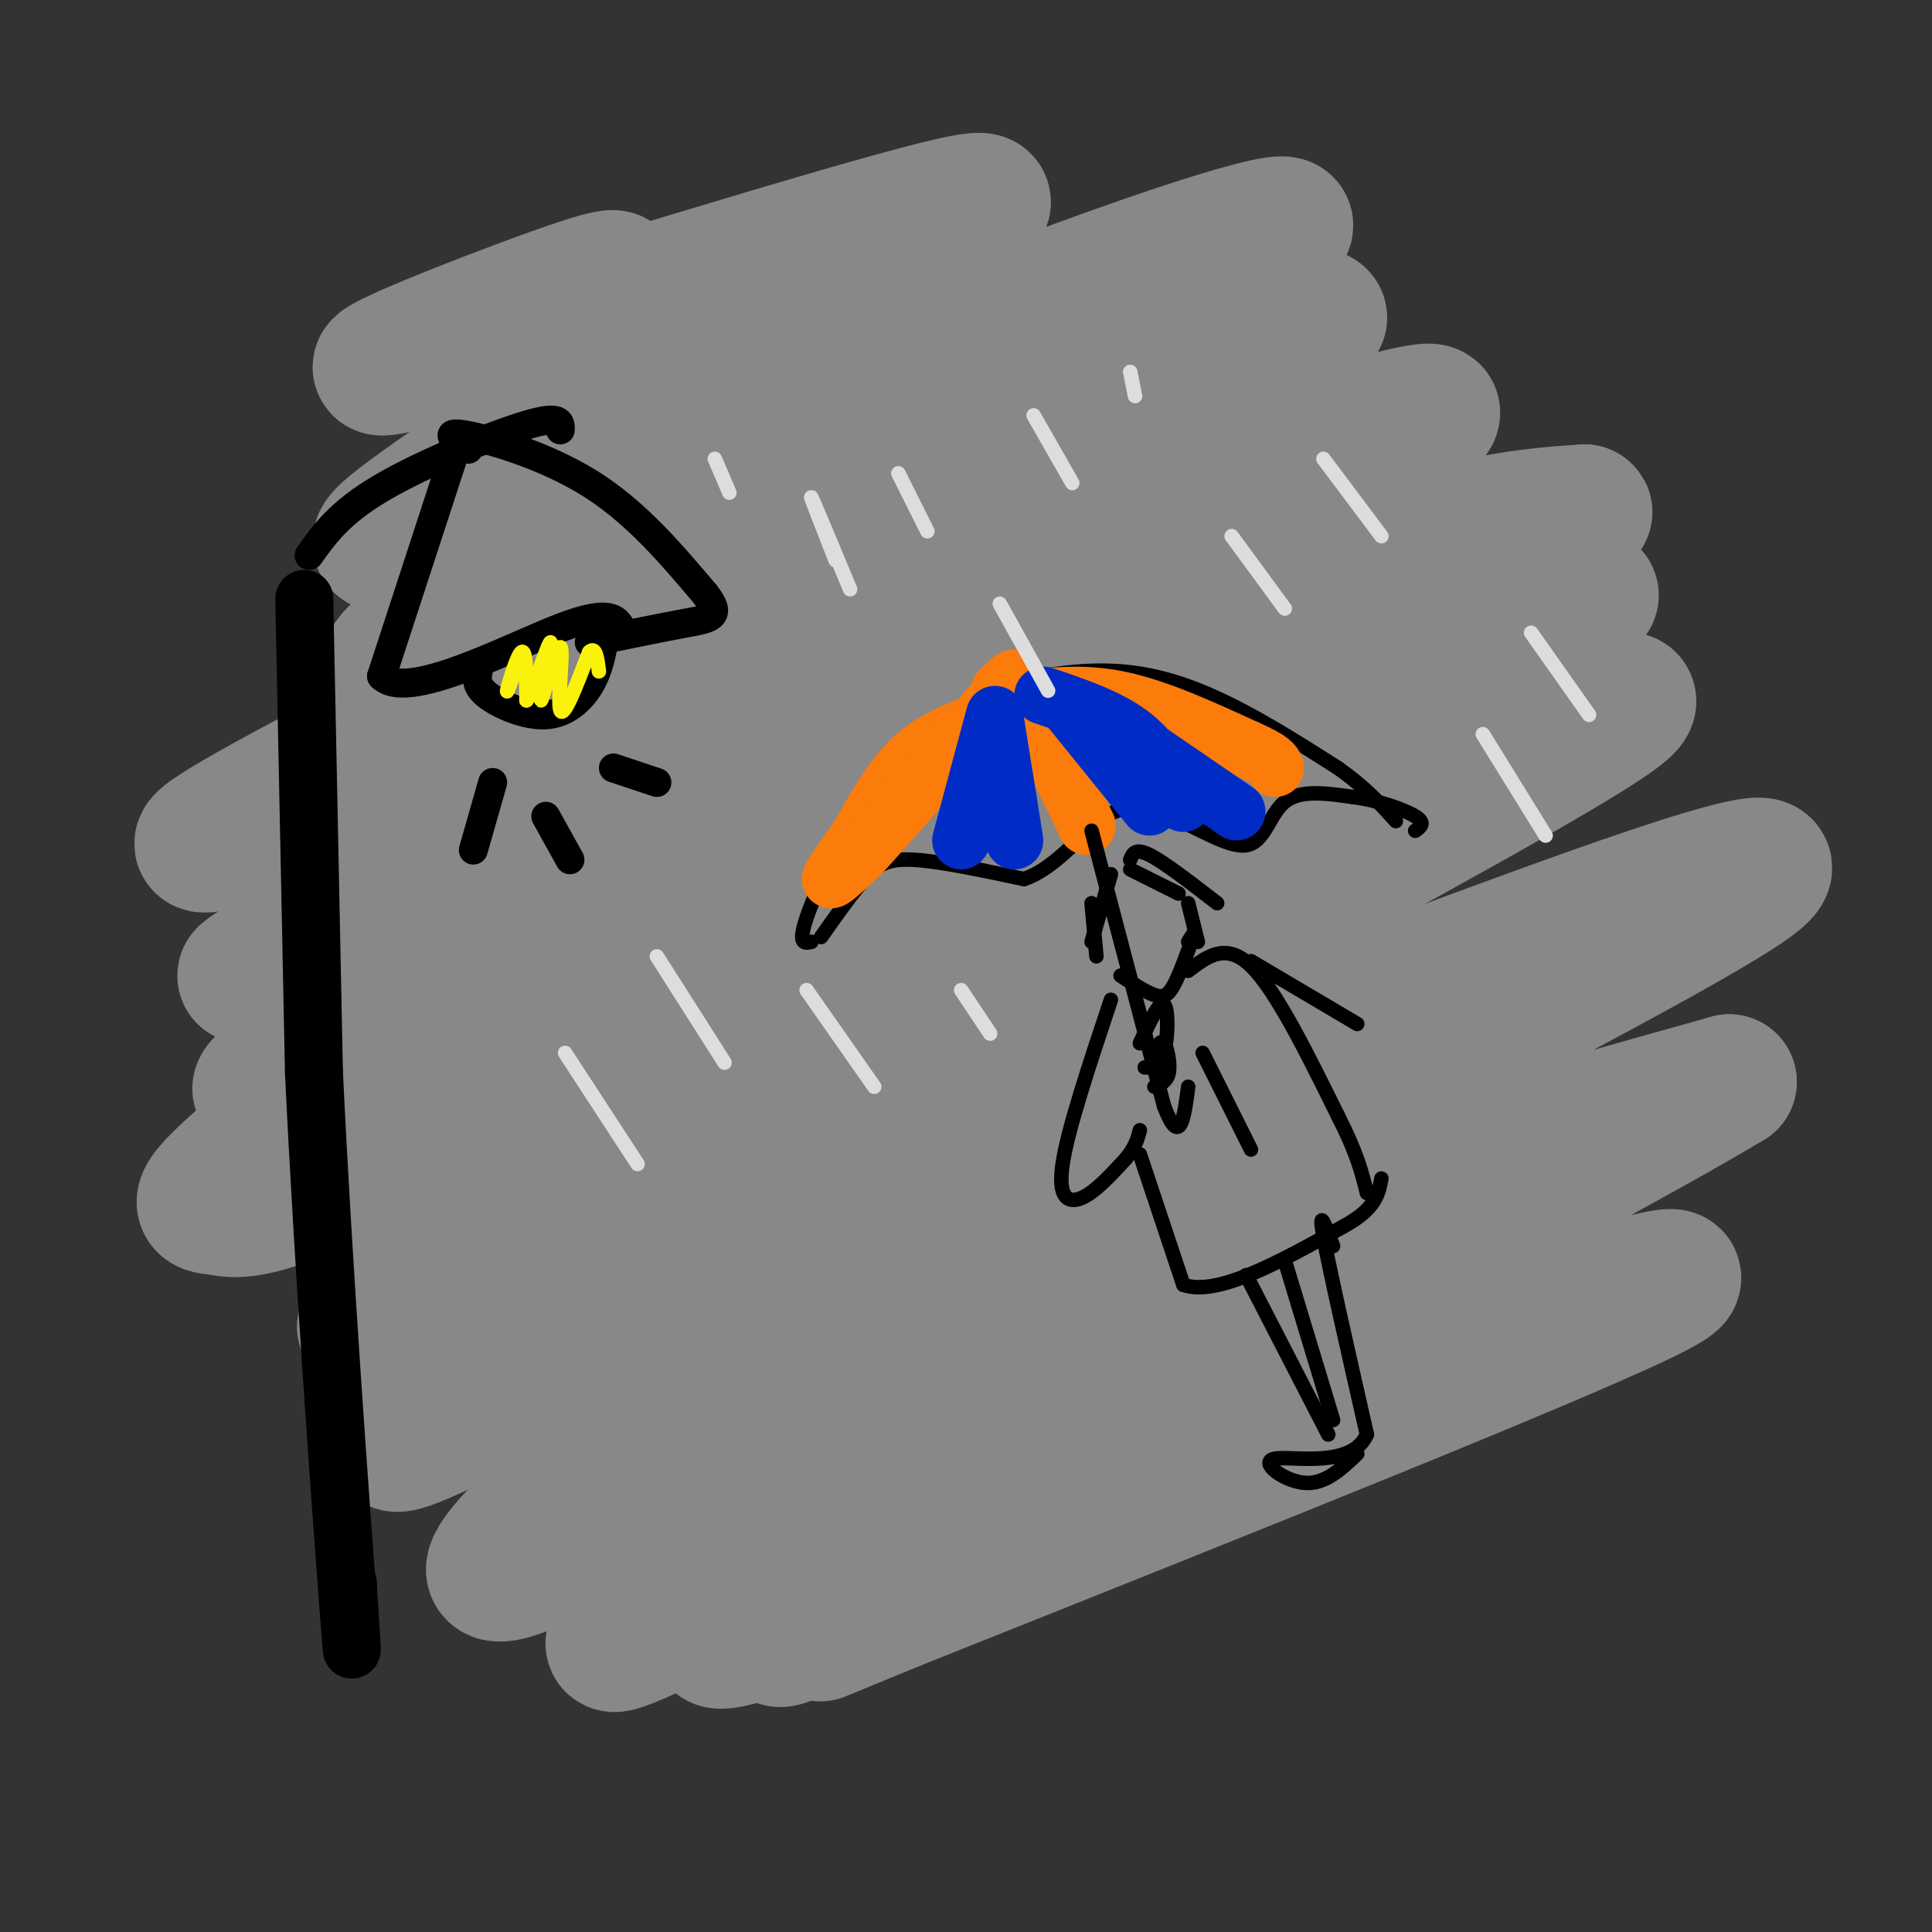 <svg viewBox='0 0 400 400' version='1.1' xmlns='http://www.w3.org/2000/svg' xmlns:xlink='http://www.w3.org/1999/xlink'><rect x="0" y="0" width="400" height="400" fill="#333333" stroke="none"/><g fill='none' stroke='rgb(136,136,136)' stroke-width='28' stroke-linecap='round' stroke-linejoin='round'><path d='M125,60c2.917,-2.321 5.833,-4.643 -10,1c-15.833,5.643 -50.417,19.250 -30,14c20.417,-5.250 95.833,-29.357 114,-33c18.167,-3.643 -20.917,13.179 -60,30'/><path d='M139,72c-20.108,11.319 -40.378,24.617 -52,33c-11.622,8.383 -14.595,11.849 15,1c29.595,-10.849 91.759,-36.015 128,-49c36.241,-12.985 46.559,-13.790 25,-4c-21.559,9.790 -74.997,30.174 -110,46c-35.003,15.826 -51.572,27.093 -59,33c-7.428,5.907 -5.714,6.453 -4,7'/><path d='M82,139c29.818,-12.019 106.363,-45.566 147,-61c40.637,-15.434 45.367,-12.756 44,-12c-1.367,0.756 -8.829,-0.412 -61,23c-52.171,23.412 -149.049,71.403 -167,83c-17.951,11.597 43.024,-13.202 104,-38'/><path d='M149,134c23.208,-8.682 29.228,-11.385 63,-23c33.772,-11.615 95.295,-32.140 83,-24c-12.295,8.140 -98.408,44.946 -135,62c-36.592,17.054 -23.664,14.355 -29,20c-5.336,5.645 -28.937,19.635 -6,11c22.937,-8.635 92.410,-39.896 134,-56c41.590,-16.104 55.295,-17.052 69,-18'/><path d='M328,106c2.170,-0.070 -26.904,8.755 -61,22c-34.096,13.245 -73.214,30.911 -100,46c-26.786,15.089 -41.242,27.601 -62,40c-20.758,12.399 -47.820,24.684 7,1c54.820,-23.684 191.520,-83.338 214,-91c22.480,-7.662 -69.260,36.669 -161,81'/><path d='M165,205c-38.854,21.465 -55.490,34.628 -41,30c14.490,-4.628 60.106,-27.046 114,-51c53.894,-23.954 116.065,-49.443 95,-35c-21.065,14.443 -125.368,68.820 -178,99c-52.632,30.180 -53.593,36.164 -52,39c1.593,2.836 5.741,2.525 16,-2c10.259,-4.525 26.630,-13.262 43,-22'/><path d='M162,263c22.412,-11.216 56.940,-28.255 80,-39c23.060,-10.745 34.650,-15.194 64,-26c29.350,-10.806 76.458,-27.967 53,-13c-23.458,14.967 -117.482,62.063 -167,90c-49.518,27.937 -54.528,36.715 -60,43c-5.472,6.285 -11.405,10.076 10,-1c21.405,-11.076 70.147,-37.021 100,-52c29.853,-14.979 40.815,-18.994 57,-24c16.185,-5.006 37.592,-11.003 59,-17'/><path d='M358,224c-32.248,19.385 -142.369,76.346 -185,100c-42.631,23.654 -17.771,14.001 -12,13c5.771,-1.001 -7.546,6.649 9,-1c16.546,-7.649 62.955,-30.598 106,-48c43.045,-17.402 82.727,-29.258 67,-21c-15.727,8.258 -86.864,36.629 -158,65'/><path d='M185,332c-26.333,10.833 -13.167,5.417 0,0'/><path d='M129,178c-5.644,1.733 -11.289,3.467 -27,14c-15.711,10.533 -41.489,29.867 -47,33c-5.511,3.133 9.244,-9.933 24,-23'/><path d='M134,159c12.919,-7.647 25.839,-15.294 3,-3c-22.839,12.294 -81.436,44.528 -86,46c-4.564,1.472 44.905,-27.818 67,-39c22.095,-11.182 16.814,-4.255 17,-1c0.186,3.255 5.837,2.839 -10,17c-15.837,14.161 -53.163,42.899 -70,57c-16.837,14.101 -13.187,13.566 -10,14c3.187,0.434 5.911,1.838 22,-5c16.089,-6.838 45.545,-21.919 75,-37'/><path d='M142,208c16.773,-8.727 21.205,-12.046 -1,7c-22.205,19.046 -71.049,60.457 -65,60c6.049,-0.457 66.990,-42.783 90,-58c23.010,-15.217 8.088,-3.326 3,3c-5.088,6.326 -0.343,7.087 -22,25c-21.657,17.913 -69.715,52.976 -65,54c4.715,1.024 62.204,-31.993 87,-45c24.796,-13.007 16.898,-6.003 9,1'/><path d='M178,255c-14.261,13.386 -54.415,46.350 -69,61c-14.585,14.650 -3.603,10.987 13,2c16.603,-8.987 38.827,-23.297 55,-32c16.173,-8.703 26.293,-11.800 31,-13c4.707,-1.200 3.999,-0.504 2,3c-1.999,3.504 -5.288,9.815 -28,26c-22.712,16.185 -64.845,42.242 -53,38c11.845,-4.242 77.670,-38.783 103,-51c25.330,-12.217 10.165,-2.108 -5,8'/><path d='M227,297c-5.000,4.667 -15.000,12.333 -25,20'/></g>
<g fill='none' stroke='rgb(0,0,0)' stroke-width='12' stroke-linecap='round' stroke-linejoin='round'><path d='M63,124c0.000,0.000 2.000,98.000 2,98'/><path d='M65,222c1.867,39.600 5.533,89.600 7,109c1.467,19.400 0.733,8.200 0,-3'/><path d='M72,328c0.000,-0.500 0.000,-0.250 0,0'/></g>
<g fill='none' stroke='rgb(0,0,0)' stroke-width='6' stroke-linecap='round' stroke-linejoin='round'><path d='M64,115c3.156,-4.444 6.311,-8.889 15,-14c8.689,-5.111 22.911,-10.889 30,-13c7.089,-2.111 7.044,-0.556 7,1'/><path d='M95,91c0.000,0.000 -16.000,49.000 -16,49'/><path d='M79,140c5.156,5.356 26.044,-5.756 37,-10c10.956,-4.244 11.978,-1.622 13,1'/><path d='M97,93c-2.778,-1.867 -5.556,-3.733 -1,-3c4.556,0.733 16.444,4.067 26,10c9.556,5.933 16.778,14.467 24,23'/><path d='M146,123c3.733,4.733 1.067,5.067 -4,6c-5.067,0.933 -12.533,2.467 -20,4'/><path d='M99,139c-0.262,1.536 -0.524,3.071 2,5c2.524,1.929 7.833,4.250 12,4c4.167,-0.250 7.190,-3.071 9,-6c1.810,-2.929 2.405,-5.964 3,-9'/><path d='M102,162c0.000,0.000 -4.000,14.000 -4,14'/><path d='M113,169c0.000,0.000 5.000,9.000 5,9'/><path d='M127,159c0.000,0.000 9.000,3.000 9,3'/></g>
<g fill='none' stroke='rgb(0,0,0)' stroke-width='3' stroke-linecap='round' stroke-linejoin='round'><path d='M170,194c3.200,-4.533 6.400,-9.067 9,-12c2.600,-2.933 4.600,-4.267 10,-4c5.400,0.267 14.200,2.133 23,4'/><path d='M212,182c6.778,-2.267 12.222,-9.933 17,-13c4.778,-3.067 8.889,-1.533 13,0'/><path d='M242,169c5.321,1.881 12.125,6.583 16,6c3.875,-0.583 4.821,-6.452 8,-9c3.179,-2.548 8.589,-1.774 14,-1'/><path d='M280,165c5.067,0.600 10.733,2.600 13,4c2.267,1.400 1.133,2.200 0,3'/><path d='M168,195c-1.452,0.315 -2.905,0.631 -1,-5c1.905,-5.631 7.167,-17.208 12,-25c4.833,-7.792 9.238,-11.798 14,-15c4.762,-3.202 9.881,-5.601 15,-8'/><path d='M208,142c6.643,-2.179 15.750,-3.625 24,-3c8.250,0.625 15.643,3.321 23,7c7.357,3.679 14.679,8.339 22,13'/><path d='M277,159c5.667,4.000 8.833,7.500 12,11'/></g>
<g fill='none' stroke='rgb(251,123,11)' stroke-width='12' stroke-linecap='round' stroke-linejoin='round'><path d='M204,149c-5.333,2.000 -10.667,4.000 -15,8c-4.333,4.000 -7.667,10.000 -11,16'/><path d='M178,173c-3.311,4.711 -6.089,8.489 -6,9c0.089,0.511 3.044,-2.244 6,-5'/><path d='M178,177c5.833,-6.333 17.417,-19.667 29,-33'/><path d='M207,144c4.833,-5.667 2.417,-3.333 0,-1'/><path d='M211,145c6.583,-0.833 13.167,-1.667 21,0c7.833,1.667 16.917,5.833 26,10'/><path d='M258,155c5.333,2.333 5.667,3.167 6,4'/><path d='M213,146c0.000,0.000 12.000,25.000 12,25'/></g>
<g fill='none' stroke='rgb(0,44,197)' stroke-width='12' stroke-linecap='round' stroke-linejoin='round'><path d='M206,148c0.000,0.000 -7.000,26.000 -7,26'/><path d='M216,144c6.667,2.250 13.333,4.500 18,8c4.667,3.500 7.333,8.250 10,13'/><path d='M244,165c1.667,2.167 0.833,1.083 0,0'/><path d='M206,149c0.000,0.000 4.000,25.000 4,25'/><path d='M221,146c0.000,0.000 17.000,21.000 17,21'/><path d='M237,155c0.000,0.000 19.000,13.000 19,13'/></g>
<g fill='none' stroke='rgb(0,0,0)' stroke-width='3' stroke-linecap='round' stroke-linejoin='round'><path d='M226,172c0.000,0.000 15.000,57.000 15,57'/><path d='M241,229c3.333,8.833 4.167,2.417 5,-4'/><path d='M234,180c0.000,0.000 10.000,5.000 10,5'/><path d='M234,178c0.500,-1.250 1.000,-2.500 4,-1c3.000,1.500 8.500,5.750 14,10'/><path d='M230,207c-4.467,13.400 -8.933,26.800 -10,34c-1.067,7.200 1.267,8.200 4,7c2.733,-1.200 5.867,-4.600 9,-8'/><path d='M233,240c2.000,-2.333 2.500,-4.167 3,-6'/><path d='M236,216c2.022,-4.422 4.044,-8.844 5,-8c0.956,0.844 0.844,6.956 0,10c-0.844,3.044 -2.422,3.022 -4,3'/><path d='M239,218c0.667,-1.444 1.333,-2.889 2,-2c0.667,0.889 1.333,4.111 1,6c-0.333,1.889 -1.667,2.444 -3,3'/><path d='M230,181c0.000,0.000 -4.000,14.000 -4,14'/><path d='M226,187c0.000,0.000 1.000,11.000 1,11'/><path d='M232,202c2.600,1.689 5.200,3.378 7,4c1.800,0.622 2.800,0.178 4,-2c1.200,-2.178 2.600,-6.089 4,-10'/><path d='M247,194c0.500,-1.500 -0.250,-0.250 -1,1'/><path d='M246,187c0.000,0.000 2.000,8.000 2,8'/><path d='M246,201c3.917,-3.000 7.833,-6.000 13,-1c5.167,5.000 11.583,18.000 18,31'/><path d='M277,231c4.000,7.833 5.000,11.917 6,16'/><path d='M236,239c0.000,0.000 9.000,27.000 9,27'/><path d='M245,266c7.000,2.500 20.000,-4.750 33,-12'/><path d='M278,254c6.833,-3.667 7.417,-6.833 8,-10'/><path d='M258,264c0.000,0.000 17.000,33.000 17,33'/><path d='M266,261c0.000,0.000 10.000,33.000 10,33'/><path d='M276,258c-1.583,-4.250 -3.167,-8.500 -2,-2c1.167,6.500 5.083,23.750 9,41'/><path d='M283,297c-3.131,7.107 -15.458,4.375 -19,5c-3.542,0.625 1.702,4.607 6,5c4.298,0.393 7.649,-2.804 11,-6'/><path d='M249,218c0.000,0.000 10.000,20.000 10,20'/><path d='M259,199c0.000,0.000 22.000,13.000 22,13'/></g>
<g fill='none' stroke='rgb(221,221,221)' stroke-width='3' stroke-linecap='round' stroke-linejoin='round'><path d='M173,116c-2.750,-7.000 -5.500,-14.000 -5,-13c0.500,1.000 4.250,10.000 8,19'/><path d='M186,98c0.000,0.000 6.000,12.000 6,12'/><path d='M214,86c0.000,0.000 8.000,14.000 8,14'/><path d='M136,198c0.000,0.000 14.000,22.000 14,22'/><path d='M167,205c0.000,0.000 14.000,20.000 14,20'/><path d='M199,205c0.000,0.000 6.000,9.000 6,9'/><path d='M117,218c0.000,0.000 15.000,23.000 15,23'/><path d='M274,95c0.000,0.000 12.000,16.000 12,16'/><path d='M307,152c0.000,0.000 13.000,21.000 13,21'/><path d='M255,111c0.000,0.000 11.000,15.000 11,15'/><path d='M207,125c0.000,0.000 10.000,18.000 10,18'/><path d='M148,95c0.000,0.000 3.000,7.000 3,7'/><path d='M234,77c0.000,0.000 1.000,5.000 1,5'/><path d='M317,131c0.000,0.000 12.000,17.000 12,17'/></g>
<g fill='none' stroke='rgb(251,242,11)' stroke-width='3' stroke-linecap='round' stroke-linejoin='round'><path d='M108,135c-1.578,4.489 -3.156,8.978 -3,8c0.156,-0.978 2.044,-7.422 3,-8c0.956,-0.578 0.978,4.711 1,10'/><path d='M109,145c1.479,-2.144 4.675,-12.503 5,-12c0.325,0.503 -2.222,11.867 -2,12c0.222,0.133 3.214,-10.964 4,-11c0.786,-0.036 -0.632,10.990 0,13c0.632,2.010 3.316,-4.995 6,-12'/><path d='M122,135c1.333,-1.333 1.667,1.333 2,4'/></g>
</svg>